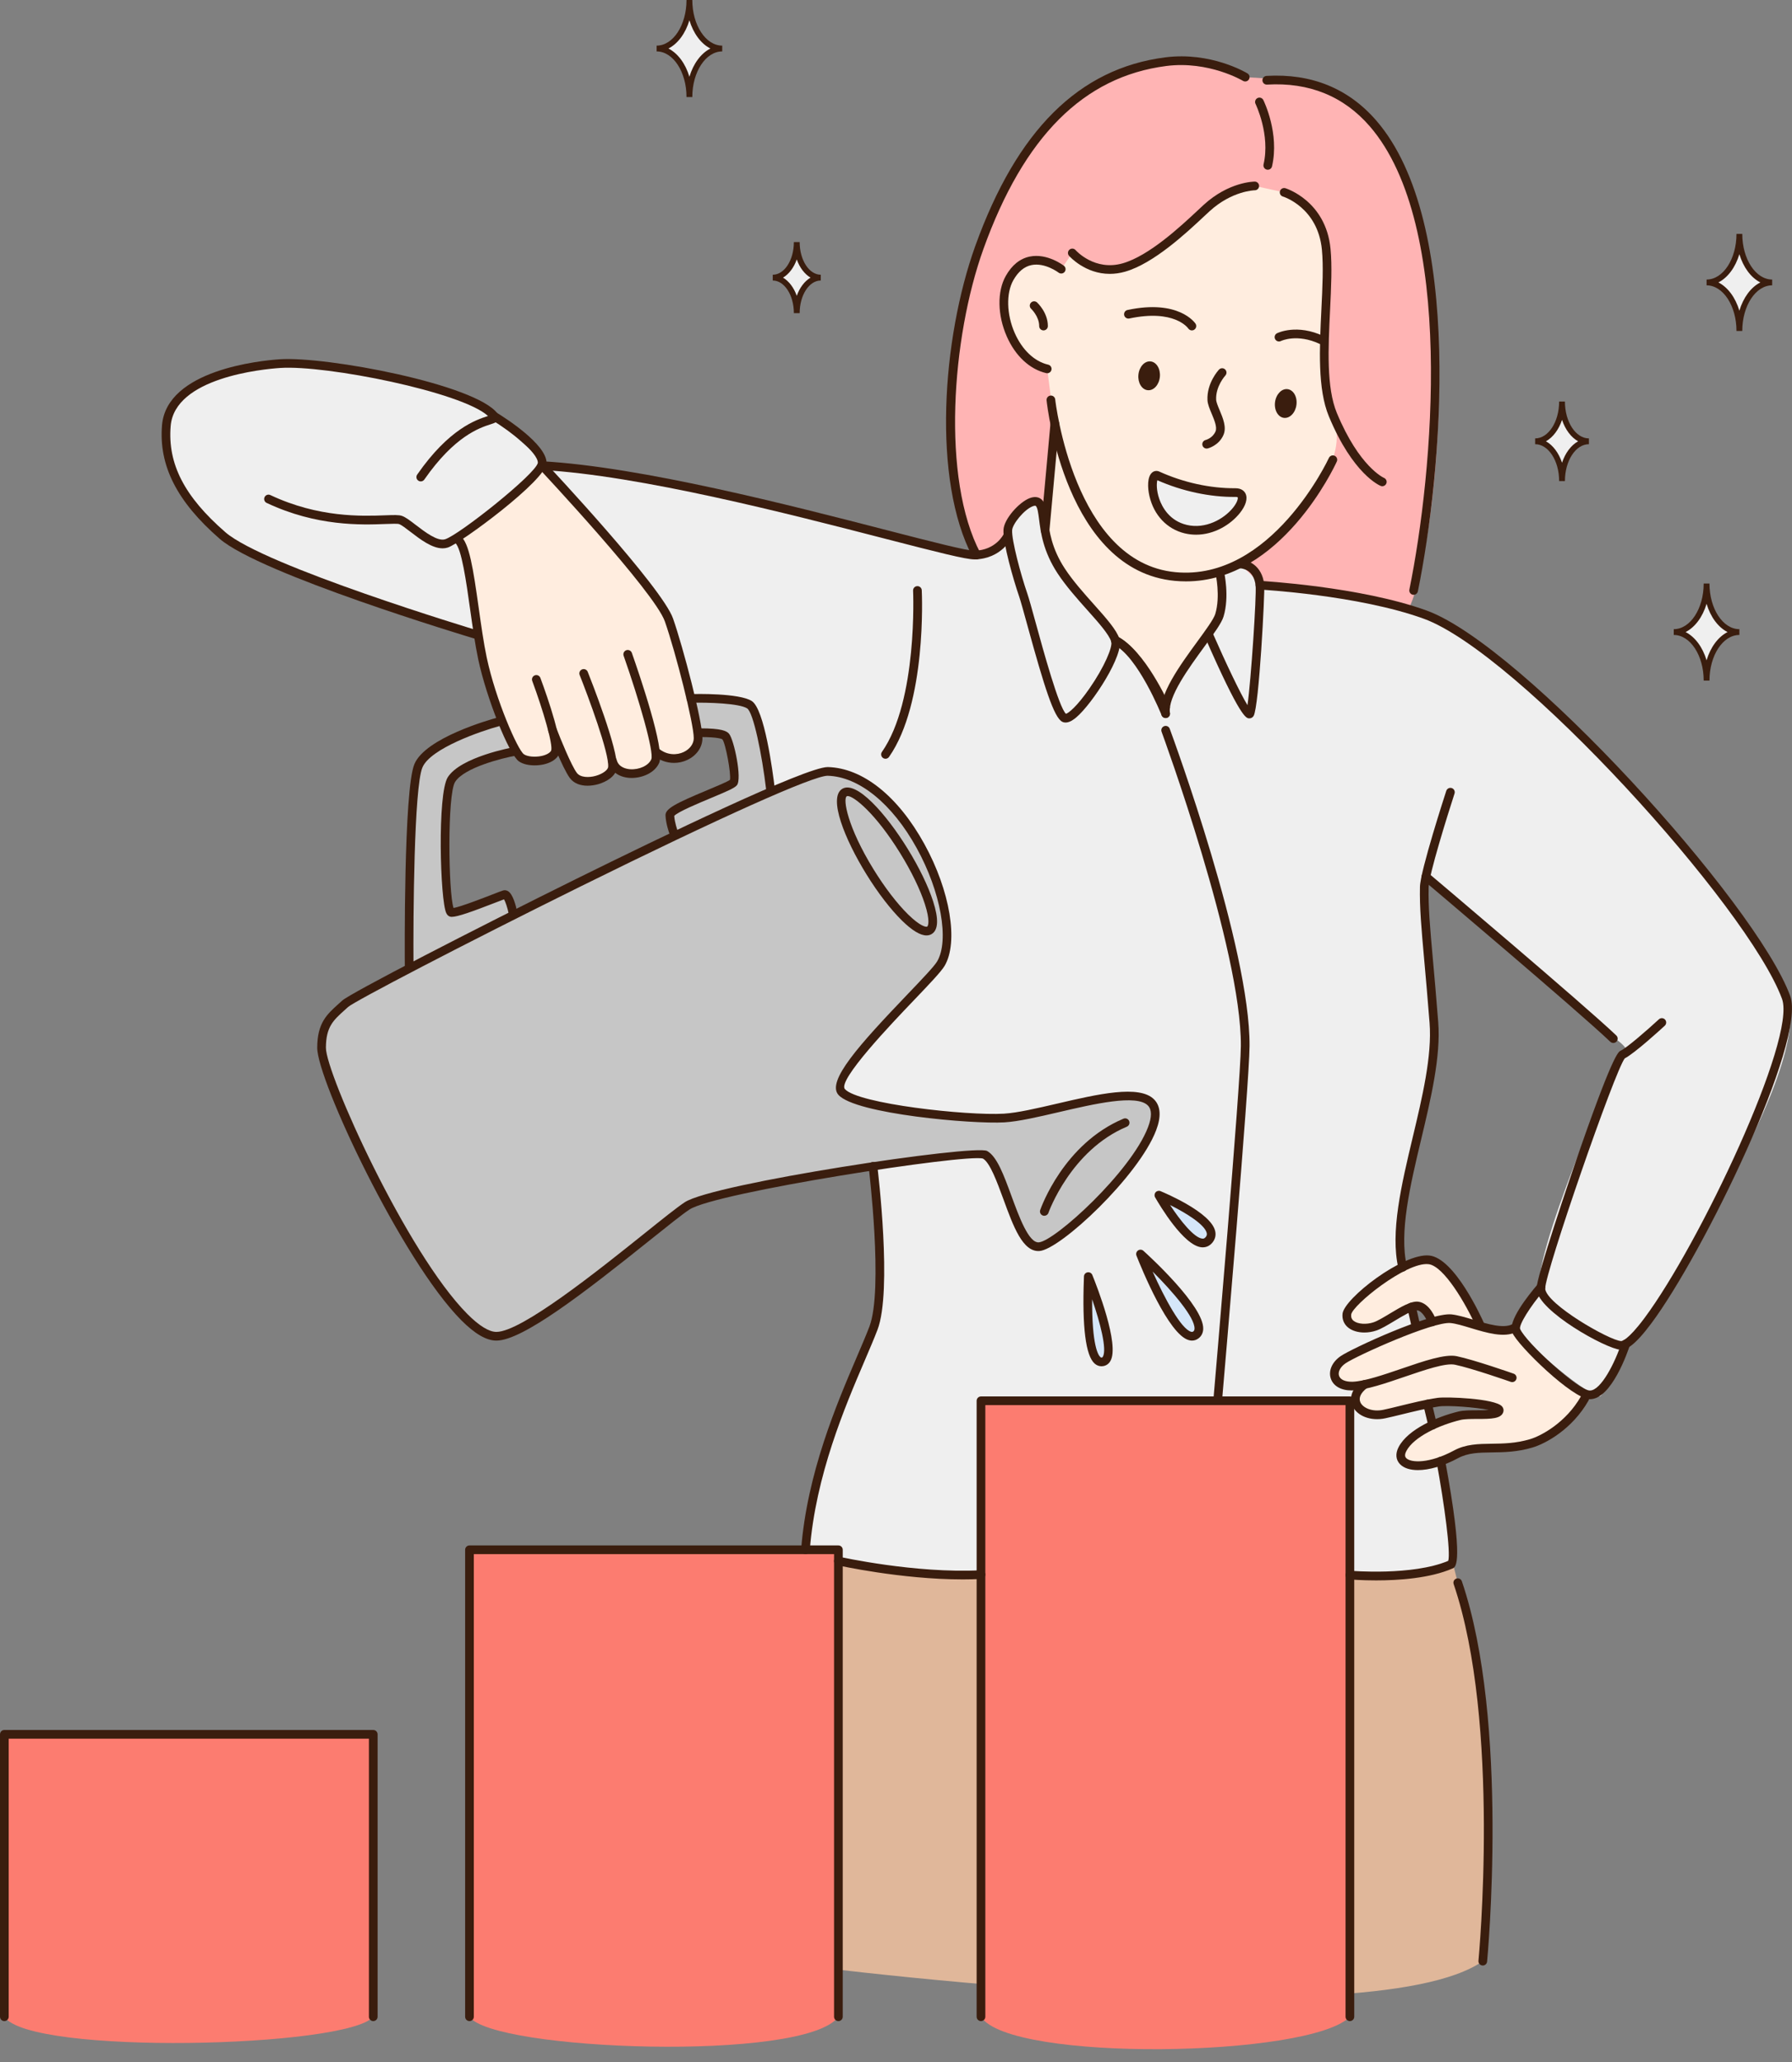 <?xml version="1.0" encoding="UTF-8"?><svg xmlns="http://www.w3.org/2000/svg" xmlns:xlink="http://www.w3.org/1999/xlink" height="503.2" preserveAspectRatio="xMidYMid meet" version="1.0" viewBox="0.0 0.0 437.5 503.2" width="437.5" zoomAndPan="magnify"><rect x="0.0" y="0.0" width="437.5" height="503.2" fill="#808080" stroke="none"/><defs><clipPath id="a"><path d="M 40 88 L 437.488 88 L 437.488 385 L 40 385 Z M 40 88"/></clipPath><clipPath id="b"><path d="M 306 141 L 437.488 141 L 437.488 330 L 306 330 Z M 306 141"/></clipPath></defs><g><g id="change1_1"><path d="M 362.008 478.52 C 362.008 478.52 367.645 420.695 355.898 386.176 L 351.691 369.367 L 204.688 364.23 L 165.316 446.457 L 187.59 478.52 C 187.59 478.52 333.797 498.281 362.008 478.52" fill="#e0b79a"/></g><g id="change2_1"><path d="M 238.406 135.434 C 226.887 103.301 234.5 67.523 244.934 46.738 C 268.035 0.711 304.008 18.816 304.008 18.816 L 316.734 19.625 C 363.906 25.809 351.453 133.09 344.152 148.016 L 304.008 165.773 L 238.406 135.434" fill="#ffb4b4"/></g><g clip-path="url(#a)" id="change3_1"><path d="M 351.77 356.512 C 351.77 356.512 356.246 380.836 354.23 381.719 C 345.164 385.695 329.996 384.316 329.996 384.316 L 239.93 384.203 C 223.52 385.031 208.906 380.883 208.906 380.883 L 196.645 378.141 C 195.934 369.582 207.227 336.387 212.219 326.043 C 217.215 315.691 213.133 284.586 213.133 284.586 L 203 265.438 L 182.43 181.543 L 114.273 153.723 C 114.273 153.723 64.594 139.203 54.754 130.656 C 44.91 122.105 40.234 113.719 41.039 103.879 C 42.004 92.145 59.703 89.102 67.285 88.781 C 74.867 88.457 112.586 93.273 119.387 100.332 C 120.105 101.074 120.613 101.535 120.613 101.535 C 120.711 102.164 133.984 113.609 133.984 113.609 C 169.922 115.66 232.438 135.605 238.406 135.434 C 244.371 135.266 246.473 130.703 246.473 130.703 L 246.797 125.582 L 253.891 122.168 L 302.703 137.605 L 308.031 142.797 C 308.031 142.797 323.223 144.172 339.691 146.941 C 363.449 150.934 428.539 219.617 436.496 243.371 C 442.93 262.574 398.793 327.207 396.902 327.93 C 395.461 328.477 391.719 340.961 390.535 340.691 C 385.703 339.59 371.18 326.027 370.156 324.699 C 367.992 321.898 376.836 315.664 376.184 314.504 C 373.07 308.996 394.309 258.363 396.527 257.344 C 398.742 256.32 394.309 253.422 394.309 253.422 C 386.465 245.922 348.117 213.902 348.117 213.902 C 348.117 213.902 348.984 233.496 350.066 249.488 C 351.281 267.305 338.438 291.594 342.16 307.375 L 351.77 356.512" fill="#efefef"/></g><g id="change4_1"><path d="M 369.688 324.062 C 367.469 325.199 364.117 324.422 360.863 323.469 L 361.441 323.516 C 361.441 323.516 354.586 308 348.848 307.395 C 343.105 306.797 329.156 317.5 328.824 320.656 C 328.496 323.809 332.566 324.699 335.688 323.641 C 338.434 322.711 343.781 318.418 346.078 318.656 C 348.371 318.902 349.656 322.539 349.656 322.539 L 349.66 322.539 C 342.289 324.641 330.059 330.301 327.914 331.762 C 324.391 334.164 325.23 338.402 330.32 338.195 C 336.953 337.934 333.121 337.809 333.121 337.809 C 328.078 341.629 332.441 346.207 337.977 345.023 C 341.375 344.305 346.734 342.773 351.121 342.125 C 353.828 341.727 366.438 342.594 366.012 344.191 C 365.582 345.785 359.176 344.742 356.312 345.438 C 351.312 346.656 344.547 349.535 342.422 353.535 C 340.164 357.773 346.828 359.52 355.469 354.855 C 360.551 352.113 366.207 354.441 373.84 352.176 C 376.91 351.27 383.105 347.895 386.902 341.215 L 369.688 324.062" fill="#ffeddf"/></g><g id="change4_2"><path d="M 139.973 189.203 C 139.973 189.203 136.77 181.535 135.461 183.723 C 134.145 185.91 129.188 186.227 127.289 184.902 C 125.395 183.574 119.973 170.883 117.797 160.672 C 115.621 150.461 113.285 133.895 112.41 131.672 C 111.535 129.457 122.402 123.184 122.402 123.184 L 132.371 112.949 C 132.371 112.949 160.695 143.777 163.32 151.277 C 165.945 158.777 170.441 176.316 170.438 180.113 C 170.434 184.164 164.465 187.055 160.129 183.441 L 158.07 188.121 L 153.57 188.723 L 149.535 187.25 L 145.434 190.188 L 139.973 189.203" fill="#ffeddf"/></g><g id="change4_3"><path d="M 317.148 125.117 C 322.445 117.582 328.809 110.852 325.406 101.184 C 321.734 90.746 324.863 71.988 323.785 60.816 C 322.703 49.645 313.512 46.941 313.512 46.941 L 306.34 45.371 C 306.34 45.371 296.785 48.523 291.957 52.73 C 288.074 56.113 281.273 63.285 273.703 65.445 C 266.133 67.609 261.793 61.719 261.793 61.719 L 259.09 65.68 C 259.09 65.68 251.16 59.555 246.477 67.844 C 242.621 74.66 247.02 88.027 255.664 90.008 L 257.086 101.043 L 254.766 125.711 L 254.766 132.891 C 254.766 132.891 271.32 155.52 272.305 156.234 C 279.246 161.266 284.582 174.137 284.582 174.137 C 283.473 166.91 296.223 152.539 297.703 150.133 C 299.188 147.723 298.375 139.305 298.375 139.305 C 298.375 139.305 311.852 132.652 317.148 125.117" fill="#ffeddf"/></g><g id="change5_1"><path d="M 91.129 492.082 C 84.824 499.656 7.273 501.547 1.059 492.082 L 1.059 423.176 L 91.129 423.176 L 91.129 492.082" fill="#fc7c70"/></g><g id="change5_2"><path d="M 204.688 492.082 C 196.645 503.227 120.238 500.359 114.617 492.082 L 114.617 378.141 L 204.688 378.141 L 204.688 492.082" fill="#fc7c70"/></g><g id="change5_3"><path d="M 329.562 492.082 C 319.859 502.039 246.539 503.227 239.496 492.082 L 239.496 341.793 L 329.562 341.793 L 329.562 492.082" fill="#fc7c70"/></g><g id="change6_1"><path d="M 170.336 178.773 C 172.508 178.762 176.059 178.543 177.516 180.332 C 180.207 183.633 179.824 190.051 179.09 190.926 C 177.961 192.27 163.441 197 163.535 198.934 C 163.629 200.871 164.41 202.988 164.41 202.988 L 188.125 192.699 C 188.125 192.699 185.867 173.77 182.961 171.938 C 180.059 170.105 168.672 170.414 168.672 170.414 L 170.336 178.773" fill="#c6c6c6"/></g><g id="change6_2"><path d="M 125.773 183.328 C 125.773 183.328 113.137 185.582 110.211 190.223 C 107.828 194.004 108.438 222.484 110.211 222.645 C 111.984 222.809 121.988 218.613 123.117 218.293 C 124.246 217.969 125.215 222.645 125.215 222.645 L 99.891 235.551 C 99.891 235.551 99.566 192.996 102.148 186.852 C 104.727 180.707 122.492 175.895 122.492 175.895 L 125.773 183.328" fill="#c6c6c6"/></g><g id="change6_3"><path d="M 121.184 326.043 C 107.887 326.043 78.461 264.102 78.508 255.625 C 78.535 249.516 81.004 247.914 84.266 244.922 C 87.523 241.926 193.656 188.676 202.113 188.227 C 214.809 187.555 237.242 215.758 229.699 235.137 C 227.906 239.75 201.816 262.305 205.484 266.445 C 209.156 270.59 236.973 273.277 245.156 272.797 C 254.961 272.219 276.23 264.023 281.027 269.027 C 287.699 275.98 259.5 303.746 253.691 304.191 C 247.887 304.637 245.156 284.387 240.484 281.762 C 237.797 280.254 174.52 289.762 167.746 294.238 C 160.977 298.715 130.078 326.043 121.184 326.043" fill="#c6c6c6"/></g><g id="change3_2"><path d="M 282.594 116.027 C 288.738 118.82 295.473 120.242 301.598 120.191 C 306.824 120.145 298.879 131.336 289.5 129.109 C 280.465 126.969 280.316 114.996 282.594 116.027" fill="#efefef"/></g><g id="change7_2"><path d="M 283.172 91.949 C 282.984 93.891 281.66 95.352 280.215 95.211 C 278.766 95.074 277.742 93.387 277.934 91.445 C 278.117 89.504 279.441 88.043 280.891 88.184 C 282.34 88.32 283.359 90.008 283.172 91.949" fill="#3a1d0e"/></g><g id="change7_3"><path d="M 316.512 98.801 C 316.258 100.73 314.883 102.145 313.438 101.957 C 311.996 101.766 311.035 100.043 311.289 98.109 C 311.547 96.176 312.922 94.762 314.359 94.953 C 315.805 95.145 316.77 96.867 316.512 98.801" fill="#3a1d0e"/></g><g id="change8_1"><path d="M 282.93 291.617 C 282.93 291.617 291.645 306.855 295.188 302.512 C 298.73 298.164 282.93 291.617 282.93 291.617" fill="#d5e6f9"/></g><g id="change8_2"><path d="M 278.445 305.984 C 278.445 305.984 287.586 329.164 291.996 325.688 C 296.41 322.207 278.445 305.984 278.445 305.984" fill="#d5e6f9"/></g><g id="change8_3"><path d="M 265.695 311.492 C 265.695 312.359 264.539 333.09 269.176 332.285 C 273.809 331.48 265.695 311.492 265.695 311.492" fill="#d5e6f9"/></g><g id="change7_4"><path d="M 289.543 141.855 C 288.633 141.855 287.711 141.812 286.766 141.723 C 260.238 139.207 255.695 99.383 255.512 97.691 C 255.449 97.105 255.875 96.586 256.457 96.523 C 257.047 96.461 257.562 96.883 257.621 97.465 C 257.664 97.863 262.164 137.258 286.973 139.609 C 310.359 141.836 324.305 112.035 324.438 111.734 C 324.684 111.199 325.316 110.969 325.848 111.211 C 326.379 111.453 326.613 112.082 326.371 112.613 C 325.805 113.855 312.754 141.855 289.543 141.855" fill="#3a1d0e"/></g><g id="change7_5"><path d="M 294.59 109.449 C 294.113 109.449 293.676 109.125 293.559 108.637 C 293.422 108.07 293.773 107.496 294.344 107.359 C 294.402 107.344 296.062 106.902 296.758 105.27 C 297.199 104.238 296.461 102.48 295.812 100.93 C 295.309 99.738 294.84 98.613 294.793 97.629 C 294.594 93.441 297.48 90.316 297.602 90.188 C 298.004 89.758 298.672 89.738 299.098 90.137 C 299.527 90.535 299.551 91.207 299.152 91.633 C 299.113 91.676 296.758 94.266 296.91 97.527 C 296.941 98.141 297.359 99.141 297.77 100.109 C 298.578 102.051 299.5 104.246 298.707 106.102 C 297.586 108.73 294.949 109.395 294.84 109.422 C 294.758 109.441 294.672 109.449 294.59 109.449" fill="#3a1d0e"/></g><g id="change7_6"><path d="M 290.984 80.617 C 290.648 80.617 290.316 80.453 290.109 80.152 C 289.961 79.938 286.613 75.395 275.711 77.711 C 275.145 77.828 274.574 77.469 274.453 76.895 C 274.332 76.32 274.695 75.758 275.27 75.637 C 287.719 72.992 291.703 78.723 291.871 78.969 C 292.191 79.457 292.062 80.117 291.574 80.438 C 291.395 80.562 291.191 80.617 290.984 80.617" fill="#3a1d0e"/></g><g id="change7_7"><path d="M 322.699 84.043 C 322.551 84.043 322.395 84.008 322.254 83.941 C 316.652 81.305 312.766 83.188 312.727 83.207 C 312.203 83.473 311.562 83.258 311.305 82.734 C 311.039 82.211 311.254 81.574 311.777 81.312 C 311.973 81.215 316.641 78.957 323.152 82.02 C 323.688 82.27 323.914 82.902 323.66 83.434 C 323.48 83.816 323.102 84.043 322.699 84.043" fill="#3a1d0e"/></g><g id="change7_8"><path d="M 270.945 66.824 C 264.957 66.828 261.188 62.629 260.996 62.418 C 260.609 61.977 260.656 61.312 261.094 60.922 C 261.527 60.535 262.199 60.578 262.586 61.016 C 262.777 61.227 267.289 66.195 274.102 64.25 C 280.57 62.398 288.27 55.207 292.406 51.344 C 292.953 50.828 293.445 50.367 293.875 49.977 C 300 44.375 306.086 44.309 306.34 44.309 C 306.922 44.309 307.398 44.785 307.398 45.371 C 307.398 45.953 306.926 46.43 306.344 46.43 C 306.242 46.434 300.77 46.547 295.309 51.539 C 294.879 51.93 294.395 52.387 293.852 52.891 C 289.586 56.879 281.645 64.301 274.684 66.289 C 273.359 66.664 272.113 66.824 270.945 66.824" fill="#3a1d0e"/></g><g id="change7_9"><path d="M 255.664 91.07 C 255.59 91.07 255.508 91.062 255.43 91.043 C 251.41 90.121 247.898 86.863 245.801 82.102 C 243.508 76.914 243.414 71.113 245.555 67.32 C 247.051 64.672 249.027 63.078 251.434 62.598 C 255.656 61.742 259.574 64.715 259.738 64.844 C 260.199 65.199 260.285 65.863 259.93 66.328 C 259.57 66.789 258.906 66.879 258.445 66.52 C 258.41 66.496 255.113 64.012 251.84 64.676 C 250.07 65.035 248.582 66.277 247.398 68.367 C 245.605 71.543 245.738 76.719 247.734 81.246 C 249.562 85.387 252.539 88.203 255.902 88.977 C 256.473 89.105 256.832 89.676 256.699 90.246 C 256.59 90.738 256.152 91.07 255.664 91.07" fill="#3a1d0e"/></g><g id="change7_10"><path d="M 254.766 80.617 C 254.18 80.617 253.707 80.145 253.707 79.559 C 253.707 77.207 251.773 75.379 251.758 75.359 C 251.324 74.965 251.293 74.297 251.688 73.863 C 252.082 73.434 252.75 73.402 253.188 73.797 C 253.289 73.895 255.824 76.246 255.824 79.559 C 255.824 80.145 255.352 80.617 254.766 80.617" fill="#3a1d0e"/></g><g id="change7_11"><path d="M 337.477 118.641 C 337.348 118.641 337.215 118.617 337.086 118.562 C 336.812 118.453 330.301 115.715 324.43 101.59 C 321.656 94.922 322.141 85.051 322.605 75.5 C 322.871 70.082 323.121 64.969 322.73 60.918 C 321.73 50.578 313.301 47.98 313.215 47.957 C 312.648 47.793 312.328 47.203 312.496 46.641 C 312.66 46.078 313.242 45.758 313.812 45.922 C 313.91 45.953 323.703 48.965 324.836 60.715 C 325.246 64.914 324.992 70.105 324.727 75.605 C 324.27 84.918 323.801 94.551 326.383 100.773 C 331.859 113.949 337.82 116.574 337.883 116.602 C 338.418 116.824 338.68 117.441 338.457 117.98 C 338.289 118.391 337.895 118.641 337.477 118.641" fill="#3a1d0e"/></g><g id="change7_12"><path d="M 309.52 41.414 C 309.441 41.414 309.359 41.406 309.277 41.391 C 308.707 41.258 308.355 40.688 308.484 40.117 C 310.176 32.855 306.562 25.426 306.527 25.352 C 306.27 24.824 306.484 24.188 307.008 23.93 C 307.531 23.672 308.164 23.883 308.43 24.406 C 308.59 24.738 312.41 32.578 310.551 40.598 C 310.438 41.086 310.004 41.414 309.52 41.414" fill="#3a1d0e"/></g><g id="change7_13"><path d="M 238.406 136.496 C 238.023 136.496 237.66 136.289 237.469 135.93 C 227.531 117.125 229.992 82.566 238.105 60.016 C 248.277 31.758 263.438 16.707 284.449 14 C 295.586 12.562 304.195 17.691 304.559 17.91 C 305.059 18.215 305.219 18.863 304.914 19.367 C 304.613 19.867 303.965 20.027 303.461 19.727 C 303.379 19.676 295.105 14.77 284.719 16.105 C 264.57 18.699 249.977 33.297 240.102 60.734 C 232.312 82.371 229.812 116.895 239.344 134.941 C 239.617 135.457 239.422 136.102 238.902 136.371 C 238.738 136.457 238.574 136.496 238.406 136.496" fill="#3a1d0e"/></g><g id="change7_14"><path d="M 345.125 145.133 C 345.055 145.133 344.984 145.125 344.914 145.113 C 344.34 144.992 343.969 144.434 344.086 143.859 C 349.902 115.336 355.367 54.996 334.414 30.816 C 328.043 23.465 319.605 20.043 309.332 20.641 C 308.742 20.68 308.242 20.227 308.211 19.641 C 308.176 19.059 308.625 18.555 309.207 18.52 C 320.16 17.887 329.191 21.551 336.016 29.426 C 357.512 54.234 352.055 115.406 346.164 144.281 C 346.059 144.785 345.617 145.133 345.125 145.133" fill="#3a1d0e"/></g><g id="change7_15"><path d="M 282.152 116.996 C 282.152 116.996 282.152 116.996 282.156 116.996 C 282.152 116.996 282.152 116.996 282.152 116.996 Z M 282.555 117.176 C 282.359 117.879 282.289 119.629 283.039 121.773 C 283.715 123.695 285.477 127.066 289.746 128.078 C 294.316 129.16 298.805 126.656 301.043 123.871 C 302.137 122.504 302.277 121.574 302.176 121.363 C 302.16 121.332 302.055 121.238 301.605 121.25 C 295.418 121.316 288.617 119.859 282.555 117.176 Z M 292.016 130.465 C 291.109 130.465 290.188 130.363 289.258 130.145 C 284.93 129.117 281.695 125.711 280.621 121.027 C 280.156 119.012 280.059 116.297 281.305 115.277 C 281.793 114.879 282.438 114.797 283.027 115.062 C 288.918 117.738 295.469 119.172 301.59 119.129 C 301.602 119.129 301.613 119.129 301.629 119.129 C 303.211 119.129 303.844 119.945 304.086 120.438 C 304.664 121.637 304.16 123.371 302.691 125.195 C 300.43 128.02 296.445 130.465 292.016 130.465" fill="#3a1d0e"/></g><g id="change7_16"><path d="M 255.148 130.484 C 255.117 130.484 255.086 130.484 255.055 130.48 C 254.469 130.43 254.039 129.91 254.094 129.328 L 256.469 103.258 C 256.523 102.672 257.016 102.238 257.621 102.297 C 258.203 102.348 258.633 102.863 258.582 103.445 L 256.203 129.52 C 256.152 130.07 255.695 130.484 255.148 130.484" fill="#3a1d0e"/></g><g id="change7_17"><path d="M 252.688 123.398 C 252.547 123.398 252.355 123.441 252.133 123.527 C 250.023 124.34 247.203 127.844 247.105 129.359 C 246.953 131.793 249.23 140.266 250.801 144.805 C 251.227 146.035 251.945 148.648 252.855 151.957 C 254.703 158.695 258.527 172.609 260.238 174.168 C 260.855 174.016 262.898 172.418 265.949 168.031 C 269.645 162.723 271.695 157.809 271.293 156.559 C 270.719 154.75 268.176 151.898 265.48 148.883 C 263.031 146.145 260.266 143.043 258.203 139.91 C 254.668 134.527 254.074 129.848 253.684 126.75 C 253.488 125.215 253.32 123.887 252.879 123.449 C 252.844 123.418 252.773 123.398 252.688 123.398 Z M 260.156 176.301 C 259.879 176.301 259.602 176.242 259.332 176.105 C 257.312 175.078 254.977 167.68 250.809 152.52 C 249.945 149.379 249.199 146.664 248.801 145.5 C 247.418 141.512 244.797 132.348 244.992 129.23 C 245.156 126.574 248.84 122.52 251.371 121.551 C 252.992 120.926 253.941 121.523 254.359 121.938 C 255.332 122.887 255.523 124.395 255.789 126.484 C 256.176 129.562 256.711 133.773 259.977 138.746 C 261.949 141.75 264.664 144.789 267.059 147.469 C 270.035 150.801 272.605 153.676 273.316 155.914 C 274.531 159.727 266.688 171.707 262.789 175.016 C 262.375 175.367 261.277 176.301 260.156 176.301" fill="#3a1d0e"/></g><g id="change7_18"><path d="M 284.582 173.664 C 284.176 173.664 283.789 173.43 283.613 173.031 C 283.559 172.906 277.895 160.215 271.828 157.184 C 271.309 156.922 271.094 156.285 271.355 155.762 C 271.621 155.238 272.254 155.023 272.781 155.285 C 279.523 158.66 285.309 171.625 285.555 172.176 C 285.789 172.711 285.547 173.336 285.012 173.574 C 284.875 173.633 284.727 173.664 284.582 173.664" fill="#3a1d0e"/></g><g id="change7_19"><path d="M 284.578 175.199 C 284.066 175.199 283.613 174.824 283.535 174.301 C 282.805 169.551 288.094 162.312 292.344 156.496 C 294.387 153.703 296.312 151.066 296.691 149.824 C 298.004 145.48 296.789 140.086 296.777 140.031 C 296.645 139.465 297 138.895 297.566 138.762 C 298.145 138.629 298.711 138.984 298.844 139.555 C 298.898 139.797 300.199 145.547 298.719 150.438 C 298.234 152.027 296.395 154.551 294.059 157.746 C 290.25 162.957 285.031 170.094 285.629 173.977 C 285.723 174.555 285.324 175.098 284.746 175.188 C 284.691 175.195 284.637 175.199 284.578 175.199" fill="#3a1d0e"/></g><g id="change7_20"><path d="M 284.582 175.199 C 284.16 175.199 283.766 174.945 283.598 174.527 C 283.543 174.387 277.871 160.203 271.828 157.184 C 271.309 156.922 271.094 156.285 271.355 155.762 C 271.621 155.238 272.254 155.023 272.781 155.285 C 279.543 158.668 285.324 173.133 285.57 173.746 C 285.785 174.293 285.52 174.906 284.973 175.125 C 284.848 175.176 284.715 175.199 284.582 175.199" fill="#3a1d0e"/></g><g id="change7_21"><path d="M 305.047 174.219 L 305.059 174.219 Z M 305.02 175.281 C 304.988 175.281 304.957 175.281 304.926 175.277 C 304.234 175.227 302.793 175.121 294.219 155.527 C 293.98 154.988 294.227 154.363 294.766 154.129 C 295.293 153.891 295.922 154.137 296.16 154.676 C 299.199 161.625 302.77 169.129 304.559 172.062 C 305.426 166.059 306.797 145.258 306.547 142.906 C 306.113 138.836 303.047 138.672 302.695 138.664 C 302.113 138.656 301.645 138.18 301.648 137.598 C 301.656 137.016 302.121 136.543 302.703 136.543 C 304.535 136.543 308.141 137.828 308.656 142.684 C 308.836 144.367 307.387 172.566 306.051 174.699 C 305.82 175.066 305.441 175.281 305.02 175.281" fill="#3a1d0e"/></g><g id="change7_22"><path d="M 237.902 136.496 C 235.77 136.496 228.965 134.766 216.285 131.496 C 192.434 125.34 156.379 116.039 132.312 114.668 C 131.73 114.637 131.281 114.133 131.312 113.551 C 131.348 112.965 131.855 112.535 132.434 112.551 C 156.707 113.938 192.879 123.266 216.816 129.441 C 227.605 132.227 236.141 134.414 237.941 134.375 C 243.141 134.227 245.004 130.414 245.078 130.254 C 245.328 129.73 245.957 129.496 246.488 129.742 C 247.016 129.992 247.246 130.617 247.004 131.145 C 246.906 131.355 244.551 136.309 238 136.496 C 237.973 136.496 237.934 136.496 237.902 136.496" fill="#3a1d0e"/></g><g clip-path="url(#b)" id="change7_1"><path d="M 395.812 329.344 C 395.758 329.344 395.699 329.344 395.645 329.344 C 392.109 329.117 375.562 319.961 375.125 314.594 C 374.914 311.965 383.832 285.938 384.211 284.832 C 393.66 257.301 395.105 256.633 395.648 256.383 C 397.16 255.684 402.074 251.41 405.004 248.711 C 405.434 248.312 406.105 248.344 406.504 248.77 C 406.898 249.203 406.871 249.875 406.441 250.27 C 405.684 250.969 399.094 257.008 396.672 258.238 C 394.266 261.215 377.203 310.504 377.238 314.438 C 377.551 318.238 392.871 327.043 395.777 327.223 C 395.918 327.223 397.32 327.172 401.457 321.637 C 414.887 303.641 438.621 253.43 435.066 243.734 C 426.844 221.305 370.523 159.266 347.57 150.957 C 331.645 145.191 307.785 143.867 307.543 143.852 C 306.965 143.82 306.512 143.324 306.543 142.738 C 306.574 142.152 307.07 141.711 307.656 141.734 C 307.898 141.75 332.066 143.09 348.289 148.965 C 371.59 157.398 428.727 220.281 437.059 243.004 C 441.102 254.031 415.789 305.98 403.156 322.902 C 398.988 328.484 397.027 329.344 395.812 329.344" fill="#3a1d0e"/></g><g id="change7_23"><path d="M 342.441 310.262 C 341.961 310.262 341.523 309.938 341.41 309.445 C 339.359 300.746 342.176 288.941 344.898 277.52 C 347.23 267.746 349.645 257.641 349.016 249.574 C 348.531 243.418 348.094 238.516 347.727 234.426 C 347 226.332 346.562 221.445 346.668 216.398 C 346.754 212.457 352.836 193.766 353.094 192.969 C 353.277 192.414 353.879 192.109 354.434 192.289 C 354.988 192.473 355.293 193.07 355.109 193.629 C 353.379 198.953 348.855 213.43 348.789 216.445 C 348.684 221.375 349.117 226.215 349.84 234.238 C 350.207 238.332 350.648 243.242 351.129 249.406 C 351.781 257.812 349.332 268.078 346.961 278.012 C 344.297 289.195 341.539 300.75 343.477 308.965 C 343.609 309.527 343.258 310.102 342.688 310.234 C 342.605 310.254 342.523 310.262 342.441 310.262" fill="#3a1d0e"/></g><g id="change7_24"><path d="M 393.875 254.484 C 393.609 254.484 393.348 254.383 393.141 254.191 C 385.414 246.797 347.809 215.035 347.434 214.715 C 346.984 214.336 346.93 213.668 347.309 213.219 C 347.684 212.773 348.352 212.719 348.797 213.094 C 349.18 213.414 386.832 245.219 394.609 252.656 C 395.031 253.059 395.047 253.73 394.645 254.156 C 394.434 254.371 394.152 254.484 393.875 254.484" fill="#3a1d0e"/></g><g id="change7_25"><path d="M 297.379 341.75 C 297.348 341.75 297.312 341.75 297.285 341.746 C 296.703 341.695 296.27 341.184 296.32 340.598 C 296.383 339.84 302.891 264.562 302.945 255.195 C 303.098 231.676 283.785 179.074 283.59 178.547 C 283.387 177.996 283.668 177.391 284.219 177.184 C 284.77 176.98 285.375 177.266 285.578 177.812 C 286.383 179.984 305.219 231.301 305.066 255.211 C 305.012 264.66 298.699 337.676 298.43 340.781 C 298.387 341.336 297.922 341.75 297.379 341.75" fill="#3a1d0e"/></g><g id="change7_26"><path d="M 196.648 379.203 C 196.621 379.203 196.594 379.203 196.562 379.203 C 195.98 379.152 195.543 378.645 195.59 378.059 C 197.031 359.48 204.32 342.457 209.145 331.188 C 210.379 328.305 211.445 325.812 212.258 323.688 C 215.703 314.637 212.117 285.016 212.078 284.719 C 212.008 284.137 212.422 283.609 213.004 283.535 C 213.566 283.465 214.113 283.883 214.184 284.457 C 214.336 285.699 217.871 314.906 214.238 324.445 C 213.41 326.609 212.336 329.117 211.094 332.02 C 206.324 343.164 199.117 359.996 197.703 378.227 C 197.66 378.781 197.195 379.203 196.648 379.203" fill="#3a1d0e"/></g><g id="change7_27"><path d="M 108.062 133.793 C 105.457 133.793 102.59 131.59 100.219 129.773 C 99.141 128.941 98.023 128.086 97.438 127.879 C 97.066 127.746 95.566 127.801 94.117 127.855 C 88.258 128.074 77.348 128.48 65.102 122.711 C 64.57 122.465 64.344 121.832 64.594 121.301 C 64.844 120.77 65.477 120.543 66.004 120.793 C 77.789 126.344 88.359 125.945 94.039 125.734 C 96.129 125.656 97.395 125.609 98.148 125.883 C 99.047 126.199 100.133 127.035 101.512 128.09 C 103.754 129.812 106.836 132.168 108.68 131.578 C 112.148 130.477 130.863 115.609 131.312 112.918 C 131.312 110.453 124.73 105.301 120.059 102.441 C 119.559 102.137 119.402 101.48 119.707 100.98 C 120.016 100.484 120.664 100.328 121.164 100.633 C 123.215 101.887 133.441 108.371 133.434 112.953 C 133.426 117.129 112.363 132.633 109.324 133.602 C 108.91 133.73 108.488 133.793 108.062 133.793" fill="#3a1d0e"/></g><g id="change7_28"><path d="M 116.18 155.871 C 116.074 155.871 115.973 155.855 115.871 155.824 C 113.742 155.188 63.523 140.055 53.621 131.457 C 43.215 122.414 38.742 113.621 39.551 103.789 C 40.664 90.223 63.672 87.977 68.27 87.664 C 79.633 86.891 116.191 93.773 121.465 100.906 C 121.859 101.441 121.828 101.914 121.73 102.215 C 121.488 102.973 120.785 103.199 119.723 103.543 C 117.105 104.395 110.977 106.387 103.594 117.012 C 103.258 117.488 102.598 117.609 102.117 117.273 C 101.637 116.941 101.516 116.281 101.852 115.801 C 109.645 104.59 116.246 102.445 119.066 101.527 C 119.094 101.52 119.121 101.512 119.148 101.5 C 112.758 95.641 79.637 89.027 68.414 89.781 C 64.117 90.07 42.633 92.129 41.664 103.965 C 40.906 113.188 45.023 121.176 55.016 129.855 C 64.57 138.156 115.965 153.641 116.48 153.797 C 117.043 153.965 117.359 154.555 117.191 155.113 C 117.055 155.574 116.633 155.871 116.18 155.871" fill="#3a1d0e"/></g><g id="change7_29"><path d="M 164.559 186.148 C 162.75 186.148 160.945 185.504 159.449 184.258 C 158.996 183.883 158.938 183.215 159.312 182.766 C 159.688 182.312 160.355 182.25 160.805 182.629 C 162.918 184.387 165.336 184.234 166.895 183.504 C 168.426 182.789 169.375 181.488 169.375 180.113 C 169.383 176.527 164.941 159.113 162.32 151.629 C 159.797 144.422 131.883 114.637 131.598 114.336 C 131.199 113.91 131.223 113.238 131.645 112.836 C 132.074 112.438 132.746 112.457 133.145 112.887 C 134.309 114.121 161.652 143.305 164.32 150.926 C 166.82 158.062 171.504 176.039 171.496 180.113 C 171.496 182.32 170.074 184.359 167.793 185.426 C 166.758 185.91 165.656 186.148 164.559 186.148" fill="#3a1d0e"/></g><g id="change7_30"><path d="M 154.223 189.82 C 154.02 189.82 153.82 189.812 153.625 189.801 C 150.988 189.598 149.074 188.156 148.508 185.953 C 148.363 185.387 148.703 184.809 149.27 184.66 C 149.844 184.516 150.418 184.859 150.562 185.426 C 151.039 187.277 152.977 187.621 153.785 187.688 C 156.059 187.859 158.348 186.801 159.004 185.27 C 159.727 183.57 156.066 170.832 152.254 160.004 C 152.062 159.453 152.352 158.848 152.902 158.652 C 153.461 158.461 154.062 158.75 154.258 159.301 C 156.18 164.766 162.348 182.855 160.949 186.105 C 159.883 188.59 156.812 189.82 154.223 189.82" fill="#3a1d0e"/></g><g id="change7_31"><path d="M 143.449 191.715 C 141.785 191.715 140.141 191.215 139.121 189.836 C 137.289 187.363 134.027 178.875 133.887 178.512 C 133.68 177.965 133.953 177.352 134.5 177.145 C 135.047 176.934 135.656 177.211 135.867 177.754 C 136.777 180.133 139.445 186.715 140.824 188.574 C 141.684 189.734 143.758 189.777 145.434 189.309 C 147.262 188.797 148.418 187.809 148.477 187.152 C 148.781 183.836 143.559 169.828 141.52 164.707 C 141.301 164.164 141.566 163.547 142.109 163.332 C 142.652 163.117 143.27 163.379 143.488 163.926 C 144.258 165.855 150.992 182.926 150.59 187.348 C 150.402 189.406 148.004 190.793 146.008 191.352 C 145.211 191.574 144.328 191.711 143.449 191.715" fill="#3a1d0e"/></g><g id="change7_32"><path d="M 130.516 186.75 C 129.121 186.75 127.684 186.469 126.684 185.77 C 124.246 184.066 118.773 170.352 116.758 160.895 C 115.992 157.285 115.375 152.91 114.777 148.676 C 113.844 142.016 112.676 133.723 111.121 132.453 C 110.668 132.082 110.602 131.414 110.973 130.961 C 111.344 130.508 112.008 130.438 112.461 130.809 C 114.555 132.52 115.504 138.602 116.879 148.383 C 117.473 152.578 118.082 156.914 118.832 160.453 C 121.062 170.918 126.414 182.992 127.895 184.031 C 128.738 184.621 130.59 184.801 132.211 184.457 C 133.355 184.211 134.211 183.746 134.551 183.176 C 135.098 181.84 132.59 173.293 129.941 166.145 C 129.738 165.598 130.02 164.988 130.57 164.785 C 131.117 164.578 131.73 164.863 131.93 165.41 C 133.738 170.289 137.789 181.898 136.367 184.266 C 135.715 185.355 134.395 186.16 132.652 186.531 C 132 186.668 131.266 186.75 130.516 186.75" fill="#3a1d0e"/></g><g id="change7_33"><path d="M 110.297 223.711 C 110.23 223.711 110.172 223.707 110.113 223.703 C 109.773 223.672 109.301 223.492 108.961 222.809 C 107.449 219.738 106.742 193.742 109.312 189.66 C 112.453 184.676 125.055 182.379 125.59 182.285 C 126.168 182.184 126.715 182.562 126.816 183.141 C 126.918 183.719 126.535 184.27 125.961 184.371 C 122.574 184.977 113.301 187.309 111.109 190.789 C 109.176 193.859 109.457 217.781 110.73 221.551 C 112.531 221.23 118.027 219.098 120.223 218.246 C 121.703 217.672 122.488 217.367 122.828 217.273 C 123.227 217.152 123.656 217.219 124.031 217.445 C 125.215 218.16 125.93 220.879 126.254 222.434 C 126.371 223.004 126.004 223.566 125.43 223.684 C 124.863 223.805 124.297 223.438 124.176 222.863 C 123.891 221.48 123.395 220 123.051 219.434 C 122.594 219.602 121.809 219.906 120.988 220.223 C 115.199 222.469 111.723 223.711 110.297 223.711" fill="#3a1d0e"/></g><g id="change7_34"><path d="M 99.891 236.613 C 99.309 236.613 98.832 236.145 98.832 235.559 C 98.816 233.812 98.535 192.715 101.172 186.441 C 103.871 180.004 119.645 175.578 121.438 175.094 C 121.996 174.941 122.582 175.273 122.734 175.84 C 122.887 176.406 122.555 176.988 121.988 177.141 C 117.406 178.379 105.074 182.617 103.129 187.262 C 101.078 192.137 100.859 223.766 100.949 235.543 C 100.953 236.129 100.484 236.605 99.898 236.613 C 99.898 236.613 99.895 236.613 99.891 236.613" fill="#3a1d0e"/></g><g id="change7_35"><path d="M 188.121 193.758 C 187.594 193.758 187.137 193.363 187.07 192.824 C 186.016 183.961 183.926 173.801 182.395 172.836 C 180.48 171.625 172.977 171.359 168.703 171.473 C 168.09 171.52 167.629 171.027 167.613 170.441 C 167.598 169.855 168.059 169.371 168.645 169.355 C 169.844 169.32 180.441 169.094 183.527 171.043 C 186.621 172.992 188.633 188.016 189.176 192.574 C 189.246 193.152 188.832 193.684 188.25 193.75 C 188.207 193.758 188.164 193.758 188.121 193.758" fill="#3a1d0e"/></g><g id="change7_36"><path d="M 164.41 204.051 C 163.98 204.051 163.574 203.785 163.418 203.355 C 163.387 203.266 162.574 201.062 162.477 198.984 C 162.398 197.344 164.836 196.059 172.703 192.785 C 174.875 191.879 177.551 190.766 178.211 190.289 C 178.52 188.801 177.156 181.41 176.363 180.395 C 176.27 180.328 175.434 179.836 170.898 179.836 C 170.312 179.836 169.84 179.359 169.84 178.773 C 169.84 178.188 170.312 177.715 170.898 177.715 C 176.148 177.715 177.41 178.348 177.984 179.027 C 179.211 180.48 181.219 190.039 179.902 191.605 C 179.34 192.277 177.703 192.996 173.52 194.742 C 170.676 195.926 165.453 198.102 164.605 199.078 C 164.73 200.77 165.398 202.605 165.406 202.621 C 165.609 203.172 165.328 203.781 164.777 203.984 C 164.656 204.027 164.535 204.051 164.41 204.051" fill="#3a1d0e"/></g><g id="change7_37"><path d="M 202.035 189.285 C 198.523 189.285 176.031 199.355 141.789 216.27 C 113.047 230.469 86.527 244.32 84.98 245.703 L 84.09 246.512 C 81.379 248.945 79.59 250.555 79.566 255.633 C 79.531 261.895 99.258 305.691 114.113 320.629 C 116.949 323.477 119.391 324.984 121.184 324.984 C 127.332 324.984 146.141 309.922 157.383 300.926 C 161.812 297.375 165.312 294.574 167.16 293.355 C 174.125 288.746 238.008 279.16 241.004 280.84 C 243.402 282.188 245.051 286.664 246.953 291.855 C 248.828 296.965 251.168 303.32 253.613 303.133 C 257.535 302.836 276.121 285.918 280.27 275.055 C 281.23 272.547 281.23 270.762 280.266 269.762 C 277.543 266.918 266.992 269.383 258.516 271.359 C 253.465 272.535 248.699 273.645 245.219 273.855 C 237.41 274.32 208.816 271.805 204.691 267.145 C 201.746 263.82 209.805 254.898 221.512 242.664 C 225.027 238.988 228.066 235.816 228.785 234.594 C 231.82 229.477 229.68 217.59 223.812 206.953 C 217.832 196.105 209.707 189.504 202.086 189.285 C 202.066 189.285 202.051 189.285 202.035 189.285 Z M 121.184 327.105 C 118.75 327.105 115.941 325.473 112.609 322.125 C 98.125 307.566 77.406 263.488 77.445 255.621 C 77.477 249.605 79.77 247.547 82.668 244.934 L 83.547 244.141 C 85.488 242.355 115.898 226.695 140.766 214.41 C 161.406 204.215 196.727 187.164 202.074 187.164 C 202.098 187.164 202.121 187.164 202.145 187.164 C 210.652 187.406 219.23 194.246 225.672 205.93 C 231.973 217.355 234.051 229.867 230.613 235.676 C 229.77 237.105 226.801 240.203 223.047 244.133 C 217.945 249.461 204.398 263.617 206.277 265.738 C 209.453 269.332 236.098 272.273 245.094 271.734 C 248.391 271.539 253.074 270.445 258.031 269.297 C 267.965 266.98 278.234 264.59 281.797 268.293 C 283.375 269.941 283.527 272.469 282.25 275.816 C 277.984 286.98 258.918 304.855 253.773 305.246 C 249.672 305.52 247.41 299.254 244.965 292.586 C 243.426 288.398 241.684 283.648 239.969 282.688 C 235.844 281.492 174.664 290.93 168.332 295.121 C 166.562 296.285 163.094 299.066 158.707 302.574 C 142.566 315.504 127.547 327.105 121.184 327.105" fill="#3a1d0e"/></g><g id="change7_38"><path d="M 285.66 294.027 C 288.176 297.855 291.551 302.059 293.555 302.223 C 293.793 302.246 294.062 302.211 294.367 301.836 C 294.633 301.512 294.699 301.211 294.605 300.824 C 294.086 298.777 289.641 296 285.66 294.027 Z M 293.648 304.348 C 293.559 304.348 293.473 304.344 293.379 304.34 C 288.988 303.977 283.141 294.117 282.008 292.148 C 281.785 291.754 281.836 291.258 282.133 290.918 C 282.434 290.574 282.918 290.465 283.336 290.641 C 284.578 291.156 295.523 295.805 296.656 300.305 C 296.922 301.34 296.695 302.332 296.008 303.18 C 295.383 303.945 294.57 304.348 293.648 304.348" fill="#3a1d0e"/></g><g id="change7_39"><path d="M 281.398 310.258 C 284.34 316.828 288.367 324.293 290.805 324.953 C 291.062 325.023 291.203 324.965 291.344 324.855 C 291.48 324.746 291.621 324.586 291.633 324.184 C 291.727 321.461 286.344 315.184 281.398 310.258 Z M 291.016 327.105 C 290.766 327.105 290.512 327.07 290.254 326.996 C 285.285 325.66 278.723 309.582 277.457 306.375 C 277.277 305.914 277.434 305.391 277.84 305.109 C 278.246 304.828 278.789 304.871 279.152 305.191 C 280.668 306.562 293.941 318.715 293.754 324.258 C 293.723 325.195 293.34 325.98 292.652 326.52 C 292.164 326.906 291.605 327.105 291.016 327.105" fill="#3a1d0e"/></g><g id="change7_40"><path d="M 266.633 317.023 C 266.578 328.336 268.117 330.66 268.645 331.121 C 268.805 331.258 268.898 331.258 268.992 331.238 C 269.062 331.227 269.152 331.207 269.266 331.016 C 270.281 329.184 268.59 322.711 266.633 317.023 Z M 268.914 333.367 C 268.309 333.367 267.742 333.145 267.25 332.715 C 265.066 330.805 264.18 323.832 264.621 311.992 C 264.629 311.727 264.637 311.555 264.637 311.492 C 264.641 310.98 264.996 310.543 265.496 310.449 C 265.996 310.352 266.488 310.617 266.68 311.09 C 267.812 313.883 273.355 328.02 271.117 332.043 C 270.727 332.754 270.113 333.195 269.355 333.328 C 269.207 333.352 269.059 333.367 268.914 333.367" fill="#3a1d0e"/></g><g id="change7_41"><path d="M 91.129 493.141 C 90.543 493.141 90.066 492.668 90.066 492.082 L 90.066 424.234 L 2.121 424.234 L 2.121 492.082 C 2.121 492.668 1.645 493.141 1.059 493.141 C 0.477 493.141 0 492.668 0 492.082 L 0 423.176 C 0 422.59 0.477 422.113 1.059 422.113 L 91.129 422.113 C 91.711 422.113 92.188 422.59 92.188 423.176 L 92.188 492.082 C 92.188 492.668 91.711 493.141 91.129 493.141" fill="#3a1d0e"/></g><g id="change7_42"><path d="M 204.688 493.141 C 204.102 493.141 203.625 492.668 203.625 492.082 L 203.625 379.203 L 115.68 379.203 L 115.68 492.082 C 115.68 492.668 115.203 493.141 114.617 493.141 C 114.031 493.141 113.559 492.668 113.559 492.082 L 113.559 378.141 C 113.559 377.559 114.031 377.082 114.617 377.082 L 204.688 377.082 C 205.27 377.082 205.746 377.559 205.746 378.141 L 205.746 492.082 C 205.746 492.668 205.27 493.141 204.688 493.141" fill="#3a1d0e"/></g><g id="change7_43"><path d="M 329.562 493.141 C 328.98 493.141 328.504 492.668 328.504 492.082 L 328.504 342.852 L 240.559 342.852 L 240.559 492.082 C 240.559 492.668 240.082 493.141 239.496 493.141 C 238.91 493.141 238.438 492.668 238.438 492.082 L 238.438 341.793 C 238.438 341.207 238.91 340.73 239.496 340.73 L 329.562 340.73 C 330.148 340.73 330.625 341.207 330.625 341.793 L 330.625 492.082 C 330.625 492.668 330.148 493.141 329.562 493.141" fill="#3a1d0e"/></g><g id="change7_44"><path d="M 362.008 479.582 C 361.977 479.582 361.938 479.578 361.902 479.574 C 361.32 479.52 360.891 479.004 360.953 478.418 C 361.008 477.84 366.43 420.418 354.895 386.512 C 354.707 385.961 355.004 385.359 355.559 385.172 C 356.113 384.98 356.715 385.277 356.902 385.836 C 368.59 420.172 363.117 478.039 363.062 478.621 C 363.008 479.168 362.547 479.582 362.008 479.582" fill="#3a1d0e"/></g><g id="change7_45"><path d="M 388.164 341.406 C 384.008 341.406 370.613 328.418 369.18 325.121 C 368.012 322.426 373.148 316.008 375.41 313.371 C 375.789 312.93 376.461 312.879 376.902 313.258 C 377.348 313.645 377.398 314.312 377.016 314.754 C 373.555 318.789 370.746 323.328 371.129 324.277 C 372.539 327.531 385.348 339.285 388.164 339.285 C 390.871 339.285 394.316 332.453 395.895 327.598 C 396.074 327.043 396.676 326.738 397.234 326.918 C 397.789 327.105 398.094 327.695 397.91 328.258 C 397.473 329.602 393.48 341.406 388.164 341.406" fill="#3a1d0e"/></g><g id="change7_46"><path d="M 335.941 385.617 C 332.324 385.617 329.73 385.395 329.473 385.371 C 328.887 385.32 328.457 384.809 328.508 384.223 C 328.559 383.641 329.074 383.199 329.656 383.262 C 329.809 383.273 344.828 384.543 353.574 380.844 C 354.203 378.836 352.652 367.156 350.73 356.703 C 350.621 356.125 351 355.574 351.578 355.469 C 352.156 355.355 352.707 355.742 352.812 356.32 C 357.441 381.465 355.422 382.352 354.66 382.688 C 349.125 385.117 341.387 385.617 335.941 385.617" fill="#3a1d0e"/></g><g id="change7_47"><path d="M 235.051 385.375 C 219.965 385.375 204.617 381.953 204.449 381.914 C 203.879 381.785 203.52 381.219 203.648 380.648 C 203.781 380.074 204.348 379.719 204.918 379.848 C 205.102 379.887 223.391 383.961 239.441 383.145 C 240.023 383.098 240.523 383.57 240.559 384.148 C 240.586 384.734 240.137 385.238 239.555 385.266 C 238.062 385.336 236.559 385.375 235.051 385.375" fill="#3a1d0e"/></g><g id="change7_48"><path d="M 333.098 325.133 C 331.562 325.133 330.137 324.723 329.156 323.938 C 328.121 323.109 327.629 321.906 327.77 320.547 C 328.16 316.816 342.562 305.668 348.957 306.344 C 355.133 306.988 361.688 321.445 362.414 323.09 C 362.648 323.629 362.406 324.254 361.867 324.488 C 361.34 324.727 360.711 324.484 360.473 323.945 C 357.914 318.16 352.473 308.844 348.738 308.453 C 343.297 307.859 330.117 318.496 329.879 320.766 C 329.812 321.418 330 321.898 330.48 322.285 C 331.484 323.086 333.574 323.234 335.348 322.637 C 336.34 322.301 337.855 321.391 339.32 320.508 C 341.961 318.922 344.457 317.43 346.188 317.602 C 349.066 317.906 350.504 321.75 350.656 322.188 C 350.852 322.738 350.562 323.34 350.012 323.539 C 349.465 323.734 348.855 323.445 348.656 322.895 C 348.379 322.113 347.285 319.852 345.965 319.715 C 344.922 319.578 342.324 321.18 340.41 322.324 C 338.777 323.309 337.234 324.234 336.031 324.645 C 335.062 324.973 334.059 325.133 333.098 325.133" fill="#3a1d0e"/></g><g id="change7_49"><path d="M 329.973 339.266 C 327.391 339.266 325.504 338.191 324.898 336.352 C 324.273 334.457 325.227 332.312 327.316 330.887 C 330.113 328.984 349.199 320.188 354.371 320.711 C 355.914 320.875 357.762 321.43 359.715 322.02 C 363.145 323.051 367.031 324.23 369.207 323.117 C 369.73 322.855 370.367 323.062 370.633 323.582 C 370.902 324.105 370.695 324.746 370.172 325.008 C 367.234 326.504 362.91 325.199 359.102 324.051 C 357.246 323.488 355.496 322.957 354.156 322.82 C 349.875 322.395 331.254 330.77 328.512 332.641 C 327.238 333.508 326.598 334.727 326.91 335.684 C 327.234 336.664 328.492 337.199 330.277 337.141 C 333.215 337.02 337.793 335.449 342.223 333.938 C 347.66 332.074 352.797 330.324 355.637 330.906 C 359.883 331.789 369.156 335.035 369.547 335.176 C 370.102 335.367 370.391 335.973 370.195 336.52 C 370.004 337.074 369.402 337.363 368.848 337.176 C 368.754 337.141 359.316 333.836 355.207 332.984 C 352.93 332.508 347.836 334.258 342.906 335.941 C 338.336 337.508 333.605 339.129 330.363 339.254 C 330.23 339.262 330.102 339.266 329.973 339.266" fill="#3a1d0e"/></g><g id="change7_50"><path d="M 346.176 358.703 C 344.309 358.703 342.789 358.246 341.84 357.301 C 340.75 356.215 340.621 354.66 341.484 353.035 C 343.777 348.727 350.77 345.691 356.059 344.41 C 357.32 344.102 359.094 344.102 360.805 344.102 C 361.57 344.102 362.609 344.098 363.484 344.035 C 360.23 343.355 353.434 342.855 351.273 343.176 C 348.402 343.602 345.098 344.41 342.188 345.125 C 340.707 345.484 339.344 345.82 338.199 346.062 C 334.703 346.812 331.344 345.543 330.203 343.062 C 329.273 341.027 330.129 338.75 332.484 336.965 C 332.953 336.605 333.617 336.703 333.969 337.168 C 334.32 337.633 334.23 338.301 333.766 338.652 C 332.211 339.828 331.633 341.086 332.133 342.184 C 332.75 343.523 335.02 344.574 337.758 343.984 C 338.883 343.75 340.227 343.422 341.68 343.062 C 344.641 342.336 347.996 341.512 350.965 341.074 C 353.094 340.766 364.965 341.207 366.699 343.152 C 367.035 343.527 367.156 344.008 367.035 344.461 C 366.566 346.211 364.023 346.211 360.809 346.223 C 359.219 346.223 357.578 346.223 356.562 346.469 C 351.312 347.746 345.191 350.582 343.355 354.035 C 342.734 355.199 343.188 355.648 343.336 355.793 C 344.492 356.945 348.984 357.145 354.969 353.922 C 357.867 352.359 360.926 352.312 364.164 352.27 C 367.066 352.23 370.062 352.188 373.539 351.16 C 376.238 350.359 382.316 347.141 385.98 340.691 C 386.273 340.184 386.918 340.004 387.426 340.293 C 387.934 340.582 388.113 341.23 387.824 341.734 C 383.836 348.758 377.348 352.242 374.141 353.195 C 370.387 354.309 367.098 354.352 364.195 354.391 C 361.094 354.434 358.418 354.473 355.973 355.789 C 352.414 357.711 348.922 358.703 346.176 358.703" fill="#3a1d0e"/></g><g id="change7_51"><path d="M 216.184 185.137 C 215.973 185.137 215.762 185.074 215.574 184.941 C 215.094 184.605 214.98 183.945 215.316 183.465 C 224.09 170.938 222.934 144.391 222.922 144.125 C 222.891 143.539 223.344 143.039 223.93 143.016 C 224.512 142.992 225.012 143.438 225.039 144.02 C 225.094 145.141 226.242 171.559 217.051 184.684 C 216.844 184.977 216.516 185.137 216.184 185.137" fill="#3a1d0e"/></g><g id="change7_52"><path d="M 345.629 324.406 C 345.145 324.406 344.711 324.066 344.598 323.578 L 343.598 319.145 C 343.465 318.574 343.82 318.004 344.395 317.871 C 344.973 317.746 345.535 318.105 345.66 318.672 L 346.664 323.109 C 346.793 323.684 346.434 324.25 345.867 324.379 C 345.785 324.395 345.707 324.406 345.629 324.406" fill="#3a1d0e"/></g><g id="change7_53"><path d="M 349.758 348.781 C 349.277 348.781 348.844 348.449 348.727 347.965 L 347.496 342.828 C 347.363 342.258 347.715 341.688 348.281 341.551 C 348.855 341.418 349.426 341.762 349.562 342.332 L 350.789 347.473 C 350.926 348.039 350.574 348.613 350.004 348.754 C 349.922 348.77 349.84 348.781 349.758 348.781" fill="#3a1d0e"/></g><g id="change7_54"><path d="M 206.965 194.234 C 206.867 194.234 206.785 194.254 206.723 194.293 C 205.758 194.891 206.836 201.699 213.312 212.188 C 216.043 216.602 219.023 220.484 221.703 223.117 C 224.691 226.051 226.109 226.242 226.363 226.086 C 226.629 225.926 227.086 224.566 225.797 220.586 C 224.645 217.012 222.508 212.609 219.777 208.191 C 213.711 198.375 208.414 194.234 206.965 194.234 Z M 226.195 228.242 C 224.672 228.242 222.672 227.031 220.219 224.629 C 217.422 221.883 214.324 217.855 211.512 213.301 C 206.242 204.777 202.152 194.629 205.609 192.488 C 209.066 190.352 216.316 198.555 221.582 207.078 C 224.398 211.637 226.609 216.203 227.816 219.934 C 229.199 224.223 229.09 226.895 227.48 227.891 C 227.102 228.125 226.668 228.242 226.195 228.242" fill="#3a1d0e"/></g><g id="change7_55"><path d="M 254.961 296.648 C 254.844 296.648 254.727 296.637 254.609 296.594 C 254.059 296.402 253.766 295.801 253.957 295.242 C 254.188 294.59 259.695 279.086 274.281 272.961 C 274.816 272.734 275.441 272.984 275.668 273.523 C 275.895 274.066 275.641 274.688 275.102 274.914 C 261.402 280.672 256.016 295.789 255.961 295.941 C 255.812 296.375 255.398 296.648 254.961 296.648" fill="#3a1d0e"/></g><g id="change3_3"><path d="M 387.918 107.676 C 384.297 107.676 381.355 112.016 381.355 117.375 C 381.355 112.016 378.418 107.676 374.789 107.676 C 378.418 107.676 381.355 103.332 381.355 97.973 C 381.355 103.332 384.297 107.676 387.918 107.676" fill="#efefef"/></g><g id="change7_56"><path d="M 377.426 107.676 C 379.152 108.637 380.559 110.52 381.355 112.902 C 382.148 110.52 383.559 108.637 385.281 107.676 C 383.559 106.711 382.148 104.828 381.355 102.449 C 380.559 104.828 379.152 106.711 377.426 107.676 Z M 382.062 117.375 L 380.648 117.375 C 380.648 112.414 378.023 108.383 374.789 108.383 L 374.789 106.969 C 378.023 106.969 380.648 102.934 380.648 97.973 L 382.062 97.973 C 382.062 102.934 384.688 106.969 387.918 106.969 L 387.918 108.383 C 384.688 108.383 382.062 112.414 382.062 117.375" fill="#3a1d0e"/></g><g id="change3_4"><path d="M 424.652 154.223 C 420.227 154.223 416.645 159.523 416.645 166.062 C 416.645 159.523 413.059 154.223 408.633 154.223 C 413.059 154.223 416.645 148.922 416.645 142.383 C 416.645 148.922 420.227 154.223 424.652 154.223" fill="#efefef"/></g><g id="change7_57"><path d="M 411.52 154.223 C 413.82 155.391 415.684 157.906 416.645 161.113 C 417.602 157.906 419.465 155.391 421.766 154.223 C 419.465 153.059 417.602 150.539 416.645 147.332 C 415.684 150.539 413.82 153.059 411.52 154.223 Z M 417.352 166.062 L 415.938 166.062 C 415.938 159.926 412.66 154.93 408.633 154.93 L 408.633 153.516 C 412.66 153.516 415.938 148.523 415.938 142.383 L 417.352 142.383 C 417.352 148.523 420.625 153.516 424.652 153.516 L 424.652 154.93 C 420.625 154.93 417.352 159.926 417.352 166.062" fill="#3a1d0e"/></g><g id="change3_5"><path d="M 432.66 68.914 C 428.238 68.914 424.652 74.215 424.652 80.754 C 424.652 74.215 421.066 68.914 416.645 68.914 C 421.066 68.914 424.652 63.613 424.652 57.074 C 424.652 63.613 428.238 68.914 432.66 68.914" fill="#efefef"/></g><g id="change7_58"><path d="M 419.527 68.914 C 421.828 70.078 423.691 72.598 424.652 75.805 C 425.613 72.598 427.473 70.078 429.773 68.914 C 427.473 67.746 425.613 65.227 424.652 62.023 C 423.691 65.227 421.828 67.746 419.527 68.914 Z M 425.359 80.754 L 423.945 80.754 C 423.945 74.613 420.672 69.621 416.645 69.621 L 416.645 68.207 C 420.672 68.207 423.945 63.211 423.945 57.074 L 425.359 57.074 C 425.359 63.211 428.633 68.207 432.66 68.207 L 432.66 69.621 C 428.633 69.621 425.359 74.613 425.359 80.754" fill="#3a1d0e"/></g><g id="change3_6"><path d="M 200.383 67.742 C 197.148 67.742 194.523 71.621 194.523 76.406 C 194.523 71.621 191.898 67.742 188.66 67.742 C 191.898 67.742 194.523 63.859 194.523 59.074 C 194.523 63.859 197.148 67.742 200.383 67.742" fill="#efefef"/></g><g id="change7_59"><path d="M 191.164 67.742 C 192.621 68.602 193.816 70.188 194.523 72.18 C 195.23 70.188 196.426 68.602 197.883 67.742 C 196.426 66.883 195.23 65.297 194.523 63.301 C 193.816 65.297 192.621 66.883 191.164 67.742 Z M 195.23 76.406 L 193.816 76.406 C 193.816 72.016 191.504 68.445 188.66 68.445 L 188.66 67.035 C 191.504 67.035 193.816 63.465 193.816 59.074 L 195.23 59.074 C 195.23 63.465 197.543 67.035 200.383 67.035 L 200.383 68.445 C 197.543 68.445 195.23 72.016 195.23 76.406" fill="#3a1d0e"/></g><g id="change3_7"><path d="M 176.324 11.84 C 171.898 11.84 168.312 17.141 168.312 23.68 C 168.312 17.141 164.73 11.84 160.309 11.84 C 164.73 11.84 168.312 6.539 168.312 0 C 168.312 6.539 171.898 11.84 176.324 11.84" fill="#efefef"/></g><g id="change7_60"><path d="M 163.191 11.84 C 165.492 13.004 167.355 15.523 168.312 18.727 C 169.273 15.523 171.137 13.004 173.438 11.84 C 171.137 10.672 169.273 8.152 168.312 4.949 C 167.355 8.152 165.492 10.672 163.191 11.84 Z M 169.02 23.68 L 167.605 23.68 C 167.605 17.539 164.332 12.547 160.309 12.547 L 160.309 11.133 C 164.332 11.133 167.605 6.137 167.605 0 L 169.02 0 C 169.02 6.137 172.297 11.133 176.324 11.133 L 176.324 12.547 C 172.297 12.547 169.02 17.539 169.02 23.68" fill="#3a1d0e"/></g></g></svg>